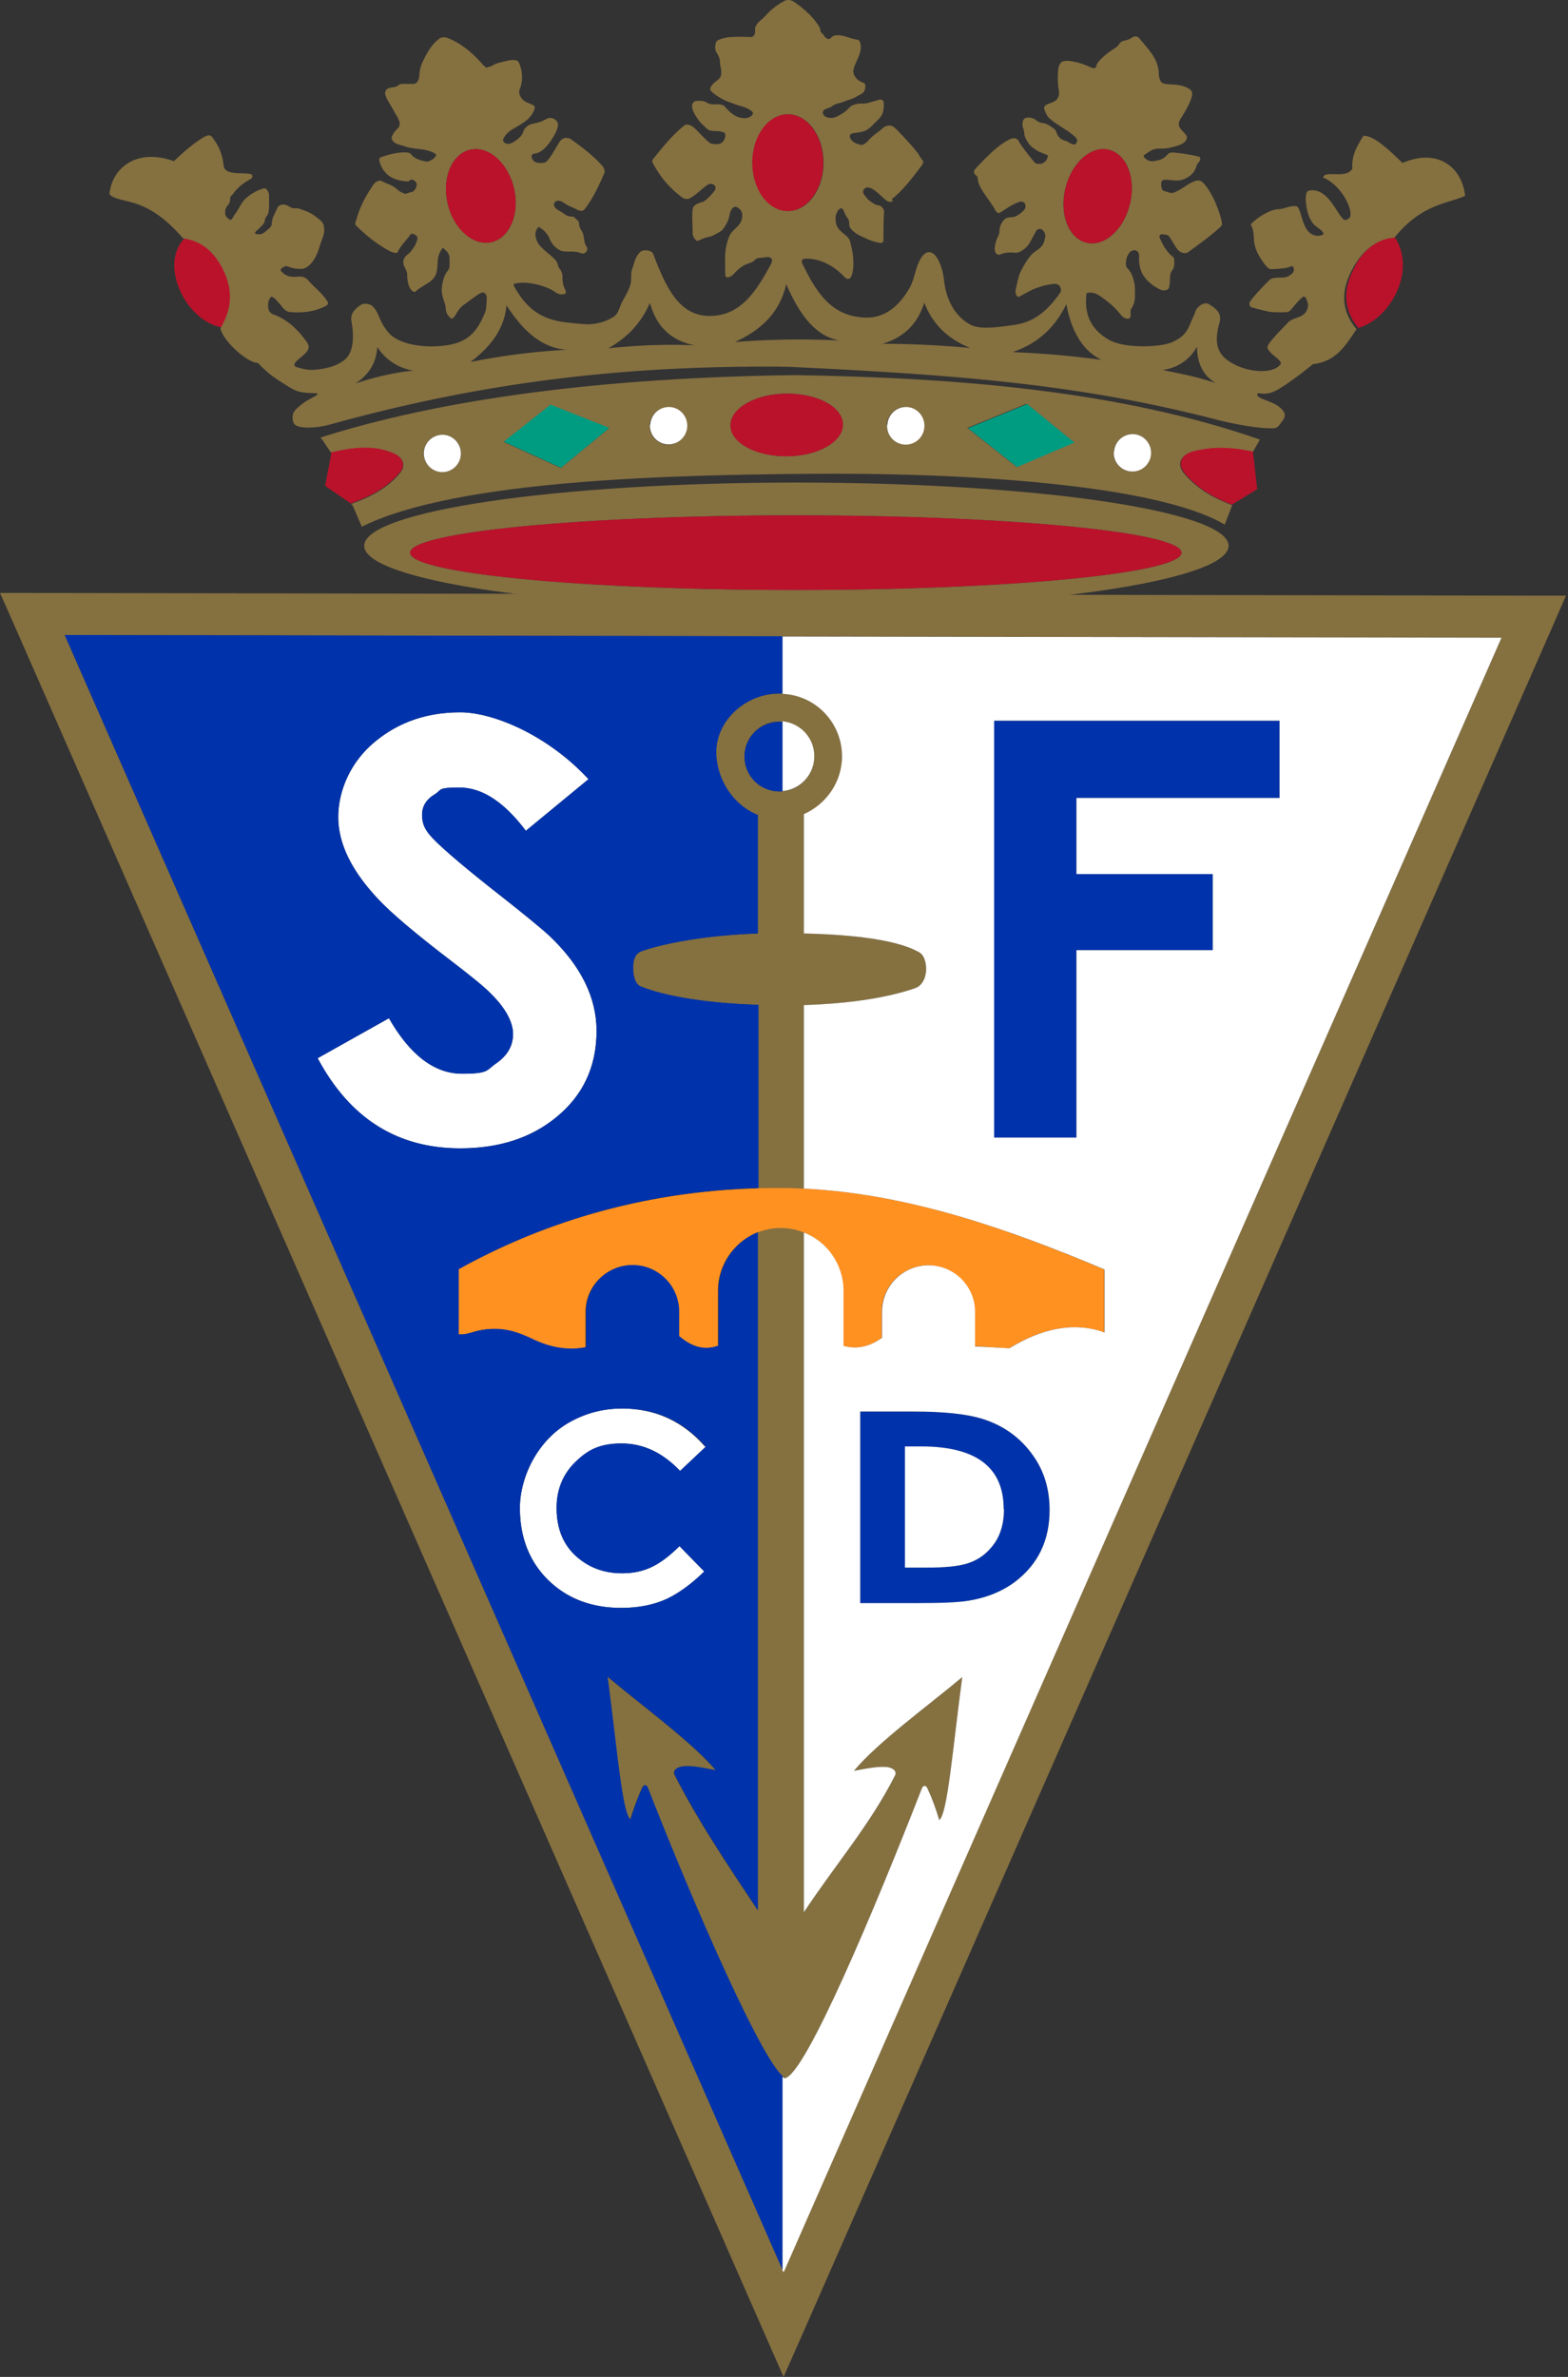 <svg xmlns="http://www.w3.org/2000/svg" width="330" height="500" fill="none">
  <rect width="100%" height="100%" fill="#333333" stroke="none"/>
  <path fill="#ba122b" fill-rule="evenodd" d="M46.706 68.81c2.197-3.704 2.95-7.722.377-12.681-1.947-3.83-4.709-5.776-8.224-6.215 0 0 0 .063.063.126-5.587 5.587.125 17.45 7.721 18.832z" clip-rule="evenodd"/>
  <path fill="#857040" fill-rule="evenodd" d="M187.696 41.874c2.574-1.946 5.399-5.901 6.215-6.968.879-1.067 0-1.256-.439-2.197-.44-.942-4.771-5.587-5.336-5.964-.502-.44-1.57-.502-2.323.188-.942.88-2.197 1.57-3.013 2.574-.502.565-1.193 1.13-1.758.942-.69-.189-1.444-.44-1.883-1.068-.314-.376-.439-.878-.126-1.13.377-.313.942-.25 1.507-.376.565-.063 1.193-.188 1.695-.44.502-.25.942-.627 1.318-1.004.565-.628 1.193-1.13 1.758-1.82.565-.754.69-1.444.69-2.762 0-.754-.376-1.068-1.192-.817s-1.632.503-2.449.691c-.627.126-1.255 0-1.883.126-.69.125-1.381.376-1.82.878-.44.503-.942.88-1.444 1.193-.691.377-1.381.879-2.197.879-.691 0-1.569-.126-1.821-.942-.125-.376.126-.69.503-.878.502-.252 1.067-.314 1.506-.691.565-.502 1.57-.565 2.323-.879.879-.377 1.883-.565 2.699-1.067.691-.44 1.695-.69 1.821-1.632.062-.44.251-1.13-.377-1.318-1.004-.314-1.695-1.005-2.009-1.884-.439-1.38 1.444-3.452 1.507-5.524 0-.565-.126-1.57-.691-1.632-1.506-.188-2.762-.942-4.143-.942-1.444 0-1.255.691-1.883.817-.377 0-.816-.377-1.004-.691-.314-.502-.754-.628-.817-1.255 0-.377-.251-.691-.439-1.005-1.255-1.946-3.264-3.64-5.085-4.896-.565-.377-1.381-.565-2.134-.126-1.381.754-2.699 1.758-3.704 2.888-.69.816-1.695 1.38-2.197 2.322-.314.565 0 1.319-.314 1.884-.125.25-.502.502-.753.44-1.318 0-2.448-.126-3.766 0-.942 0-2.009.187-2.888.564a1.09 1.09 0 0 0-.753.879c-.126.753-.126 1.318.251 1.883.439.69.69 1.318.69 2.134 0 .566.251 1.13.251 1.695s0 1.005-.251 1.381c-.565.691-1.506 1.13-1.883 1.884-.126.25-.314.627-.063.879.691.753 1.57 1.255 2.448 1.757.879.502 2.009.816 2.951 1.193.816.251 1.632.44 2.385.816.44.251 1.193.628 1.067 1.067-.188.628-1.067.942-1.757.942-2.009-.063-3.139-1.318-4.206-2.511-.628-.628-2.009-.314-2.888-.44-.627-.125-1.192-.627-1.883-.69-.628 0-1.444-.126-1.82.377-.377.439-.252 1.255 0 1.757.313.753.753 1.381 1.255 2.072.502.628 1.13 1.192 1.695 1.695.188.188.502.314.816.376.753.126 1.569 0 2.323.251.251 0 .627.189.627.503.126.565-.062 1.004-.439 1.506-.314.44-.879.565-1.444.565s-1.067 0-1.569-.44c-1.13-.94-2.072-2.134-3.139-3.075-.502-.44-1.444-.816-1.946-.44-2.574 2.01-4.645 4.646-6.717 7.22-.188.25 0 .627.126.878 1.506 2.762 3.452 5.148 6.214 7.157a1.53 1.53 0 0 0 1.381.125c1.193-.565 2.198-1.632 3.202-2.385.377-.314.816-.69 1.318-.69.44 0 1.067.376 1.005.815 0 .69-.754 1.193-1.13 1.758-.565.44-1.005 1.067-1.695 1.255-1.13.314-1.946.754-2.009 1.633-.188 1.757.063 3.452 0 5.021 0 .565.691 1.57 1.004 1.507.314 0 1.381-.69 2.637-.879.439-.063 1.946-.941 2.385-1.193.377-.25 1.256-1.632 1.57-2.573.188-.628.188-1.319.565-1.884.188-.313.627-.753 1.004-.627.628.25 1.193.816 1.256 1.444.125.878-.189 1.883-.817 2.51-.753.817-1.569 1.382-1.946 2.386-.627 1.57-.878 3.39-.816 5.022 0 1.004 0 2.323.063 3.076.126.753 1.193.314 1.758-.314.816-.879 1.569-1.57 2.574-2.009.69-.314 1.381-.376 1.946-1.004.376-.44 1.13-.314 1.695-.44.565-.062 1.192-.25 1.632.126.376.314.188.879-.063 1.318-2.888 5.399-6.026 10.295-11.864 10.797-6.78.565-9.793-4.77-12.869-12.994-.314-.879-2.197-.941-2.637-.502-1.13 1.004-1.318 2.323-1.82 3.766-.377 1.005 0 2.197-.377 3.265-.376 1.255-1.067 2.385-1.695 3.515-.565 1.067-.753 2.448-1.757 3.139-1.821 1.192-4.206 1.757-6.341 1.57-5.273-.503-10.483-.378-14.626-7.91-.377-.754.314-.628.628-.691 1.946-.377 5.084.251 7.344 1.444.502.25.942.753 1.632.879.44.062 1.381.062 1.256-.503-.063-.439-.314-.753-.44-1.192-.188-.628-.313-1.319-.251-1.946 0-.69-.251-1.256-.627-1.758-.377-.502-.377-1.255-.816-1.758-1.068-1.13-2.323-1.946-3.327-3.076-.565-.627-.879-1.506-.942-2.322 0-.628.188-1.067.69-1.632.44.313.879.565 1.256.941.314.314.565.69.816 1.067.188.314.251.69.439.942.251.44.503.879.879 1.193.44.376.942.816 1.507.941 1.13.252 2.197 0 3.327.252.439.062.879.376 1.318.25.565-.188.879-.941.565-1.38-.69-.88-.439-2.072-.879-3.014-.251-.565-.69-1.004-.69-1.569 0-.377-.126-.879-.44-1.067s-.565-.69-.879-.69c-.816 0-1.318-.189-1.82-.566-.691-.565-1.507-.753-2.009-1.444-.251-.376-.251-.753.063-1.067.188-.25.439-.313.942-.25.565.125.816.376 1.318.69.565.376 1.193.565 1.82.879.565.25 1.507.941 2.135.188 1.506-1.883 2.95-4.77 4.143-7.596.251-.565-.189-1.318-.628-1.757-1.946-2.135-4.269-3.83-6.34-5.336-.628-.44-1.758-.502-2.386.44-.816 1.192-1.506 2.699-2.511 3.891-.439.565-.816.628-1.506.628-.816 0-1.444-.126-1.821-.879-.188-.377-.125-1.004.377-1.067 1.695-.126 3.013-1.82 3.955-3.327.502-.816 1.067-1.82 1.13-2.825 0-.69-1.13-1.883-2.511-1.13-1.318.753-1.946.753-3.139 1.067-.69.189-1.507.88-1.695 1.632-.125.565-.628 1.068-1.067 1.444-.691.502-1.318 1.067-2.197 1.067-.502 0-1.13-.502-.942-.941.377-.816.816-1.319 1.57-1.883 1.192-.754 2.448-1.381 3.515-2.26a5.9 5.9 0 0 0 1.381-1.884c.126-.314.314-.878 0-1.067-.753-.502-1.946-.69-2.511-1.444-.502-.627-.753-1.38-.439-2.134.627-1.506.565-3.452 0-4.96-.189-.501-.314-1.066-1.319-1.066-.753 0-1.506.188-2.26.376-.69.189-1.443.314-2.134.754-.376.25-.879.314-1.318.502a7 7 0 0 1-.691-.565c-2.322-2.7-4.77-4.645-7.532-5.713-.503-.188-1.13-.188-1.57.063-1.507 1.067-2.51 2.637-3.453 4.583-.376.753-.69 1.57-.816 2.448-.125.753 0 1.507-.502 2.134-.314.44-.753.503-1.318.44h-1.946c-.502 0-.753.44-1.193.565-.627.25-1.38.125-1.946.565-.314.25-.44.816-.314 1.192.377 1.193 1.193 2.198 1.758 3.327.44.816 1.067 1.632 1.256 2.574.062.44-.126.879-.44 1.193a4.3 4.3 0 0 0-1.13 1.506c-.125.252-.188.628 0 .88.502.94 1.758 1.004 2.762 1.38.69.251 1.381.314 2.135.44.816.125 1.632.125 2.448.376.502.126 1.067.314 1.506.565.189.063.314.314.44.44-.189.25-.377.565-.628.753-.502.314-1.067.69-1.632.565-1.13-.251-2.26-.502-3.076-1.506-.188-.252-.565-.377-.879-.377-2.009-.126-3.766.44-5.524 1.004-.251.063-.314.565-.251.816.502 1.946 1.758 3.202 3.327 3.767.816.314 1.695.44 2.574.502.376 0 .69-.502 1.004-.377.44.126 1.005.565.942 1.068 0 .69-.628 1.569-1.193 1.569-.44 0-.816.377-1.255.314-.691-.189-1.13-.44-1.695-.942-1.005-.941-2.763-1.381-3.202-1.695-.502-.314-1.38.188-1.695.628-1.506 2.26-2.7 4.206-3.578 7.219-.125.44-.502 1.13-.188 1.444 2.071 2.071 4.394 3.955 7.093 5.398.502.252 1.507.628 1.695.252.628-1.382 1.758-2.386 2.7-3.704.25-.314.69-.126 1.004.063.377.25.565.565.44 1.004-.315 1.067-.691 1.632-1.382 2.51-.376.503-1.004.754-1.318 1.32a1.8 1.8 0 0 0-.188 1.38c.188.69.753 1.381.753 2.072 0 .941.126 2.009.565 2.887.188.377.879 1.068 1.193.754.941-.88 2.134-1.381 3.201-2.197.44-.314.879-.88 1.067-1.382.314-.69.314-1.506.377-2.26.063-1.318.188-2.196 1.13-3.39.753.817 1.444 1.005 1.38 2.575 0 .878.126 1.694-.313 2.197-.942 1.13-1.193 2.573-1.318 3.954-.063 1.068.376 2.135.69 3.14.251.94 0 1.945 1.067 2.824.189.188.189.44.754 0 .502-.502.941-1.883 2.26-2.762 1.255-.879 3.327-2.574 3.892-2.511.502 0 .878.69.816 1.318-.126 1.005 0 2.135-.44 3.076-1.946 4.645-4.206 6.529-9.793 6.905-3.766.252-8.411-.502-10.42-2.825-2.197-2.573-1.82-3.954-3.327-5.524-.565-.565-1.758-.753-2.448-.376-1.13.69-2.323 1.82-2.072 3.327.188 1.192.377 2.385.314 3.64 0 1.696-.44 3.579-1.758 4.646-1.757 1.381-4.017 1.883-6.277 2.072-1.318.125-2.7-.189-4.018-.628-.25-.126-.314-.565-.125-.816.69-.88 1.82-1.507 2.448-2.323.942-1.13.126-1.946-.44-2.7-1.13-1.569-2.824-3.2-4.394-4.142a12.6 12.6 0 0 0-2.071-1.005c-.942-.314-1.256-1.067-1.193-2.008 0-.754.188-1.256.69-1.758.754.25 1.068.816 1.57 1.318.753.816 1.193 1.883 2.574 1.946 2.197.126 4.331 0 6.528-.942 1.381-.564 1.507-.816.816-1.757-1.067-1.507-2.573-2.637-3.766-4.018-.44-.502-1.067-.879-2.197-.753-1.57.188-2.637-.188-3.453-1.13-.44-.502.502-.942.942-1.067.502-.063 1.192.565 3.139.565.816 0 1.443-.377 2.071-1.005 1.067-1.13 1.695-2.824 2.009-4.017.376-1.193.816-1.946.879-2.95 0-.691-.063-1.507-.565-2.01-1.005-.94-2.197-1.82-3.516-2.26-.69-.25-1.506-.627-2.197-.501-.502.062-1.004-.377-1.57-.628-.627-.314-1.631-.188-1.945.44-.314.564-.502 1.067-.754 1.569-.313.565-.439 1.192-.502 1.82 0 .628-.44.942-.879 1.318-.564.503-1.067.942-1.757.942-.314 0-.628 0-.879-.188.125-.503.377-.565.565-.754.314-.25.565-.565.816-.816.251-.25.628-.627.69-1.13 0-.439.314-.816.566-1.192.439-.754.313-2.762.313-4.206 0-.502-.502-1.444-1.004-1.381-1.381.314-2.762 1.13-3.83 2.071-1.066.942-1.506 2.323-2.385 3.453-.314.377-.44.816-.816 1.13-.502-.126-1.255-.754-1.193-1.444 0-.565.063-1.067.503-1.57.376-.439.502-.627.565-1.631 0-.377.44-.565.627-.88 1.068-1.506 2.386-2.385 3.641-3.075.502-.251.565-.942-.062-1.067-1.444-.252-2.95 0-4.395-.44-.627-.188-1.13-.628-1.192-1.255-.314-2.762-1.193-4.457-2.449-6.09-.502-.69-1.38-.188-1.883.126-2.197 1.318-4.206 3.139-6.152 4.96-8.098-2.888-13.12 1.694-13.559 6.967 2.323 2.26 7.47-.062 15.505 9.29 3.453.44 6.215 2.386 8.224 6.215 2.574 4.96 1.82 8.977-.377 12.68.502 2.7 5.838 7.408 7.91 7.283 2.322 2.573 4.394 3.703 6.152 4.833 2.197 1.381 2.887 1.444 6.34 1.57.188.69-2.009.879-4.52 3.39-.816.816-.816 1.883-.502 2.762.502 1.506 4.959 1.13 7.344.502 33.396-9.29 63.465-12.618 96.799-12.241 35.593 1.695 61.205 3.64 90.081 11.11 3.955 1.005 9.102 1.947 12.053 1.821.941 0 1.381-.941 1.946-1.695.941-1.255 0-2.197-.879-2.887-1.758-1.256-4.52-1.632-4.52-2.511 0-.69 1.193.377 3.515-.628 1.005-.376 4.332-2.574 8.224-5.775 5.022-.502 7.093-4.332 9.165-7.345-3.327-3.954-3.39-8.286-.565-13.182 2.009-3.578 4.959-5.713 8.349-5.838 5.901-7.47 11.55-7.345 15.066-9.04-.628-5.775-5.524-10.17-13.183-6.905-4.08-4.018-6.466-5.775-8.223-5.712-1.444 2.322-2.511 4.205-2.323 6.905-1.318 2.322-5.901.188-6.152 1.883 3.955 1.57 6.591 7.219 5.524 8.537l-.69.377c-1.507.44-3.327-7.157-7.91-6.152-.565.188-.816 1.444-.314 4.017.251 1.13.691 2.26 1.507 3.14.628.627 1.569 1.004 1.946 1.82.125.313-.691.502-1.067.502-3.641 0-3.265-5.462-4.583-6.215-1.444-.188-2.448.565-3.892.628-1.444 0-4.269 1.57-5.775 3.201 1.444 2.574-.565 3.83 3.076 8.538.314.376.753.816 1.13.879.251 0 3.076-.126 3.703-.377.628-.251 1.005-.44 1.13.125.126.503 0 .942-.376 1.193-.691.628-1.318.816-2.135.816-.878 0-2.008 0-2.573.502-1.444 1.507-2.951 2.95-4.143 4.646-.189.314 0 .941.251 1.067 1.004.314 2.071.565 3.138.816.503.126 1.13.251 1.633.251.816 0 1.506.063 2.385 0 .439 0 .816-.063 1.067-.314.879-.941 1.632-2.071 2.699-2.887.189-.126.628 0 .691.314.251.753.69 1.318.125 2.51-.313.691-.878 1.005-1.067 1.13-.627.377-2.26.69-2.887 1.444-.628.69-2.762 2.762-3.892 4.269-.251.376-.565.942-.314 1.318.628 1.067 1.82 1.632 2.574 2.574 0 .188.251.314.125.502-1.444 2.385-8.035 1.946-11.676-1.13-2.134-1.82-2.071-4.457-1.255-7.407.565-1.883-.377-2.888-2.198-4.018-.941-.565-2.448.44-2.824 1.507-.251.816-.879 2.009-1.005 2.385-.941 2.323-1.757 3.076-3.829 4.08s-9.856 1.57-13.434-.502c-3.201-1.82-5.336-4.833-4.645-9.792 1.13-.252 1.946 0 3.013.753 3.955 2.762 3.955 4.017 4.959 4.457.314.188.879.314 1.13 0 .377-.502-.063-1.381.314-1.946.942-1.381.753-2.7.753-4.08 0-1.444-.565-3.077-1.067-3.767-.439-.69-.816-.816-.816-1.255-.125-1.57.565-2.637 1.067-2.95.503-.315 1.068-.315 1.444.125.314.44.251.879.251 1.444-.063 1.255.377 2.699.816 3.39.879 1.38 2.009 2.26 3.578 3.075.565.314 1.695.251 1.884-.376.314-.942.125-1.884.314-2.888.188-.879.816-.753.816-2.448 0-.377 0-.88-.251-1.13-1.005-.753-2.072-2.135-2.825-4.08-.189-.503.251-.754.565-.691.565.126 1.13 0 1.443.502.628.816 1.13 1.946 1.758 2.7.502.627 1.57 1.067 2.323.502 2.071-1.57 4.582-3.265 6.842-5.399.377-.377.063-1.067 0-1.57-.816-2.824-1.946-5.398-3.515-7.281-.942-1.13-1.695-.816-2.637-.377-1.067.503-2.197 1.444-3.327 1.946-.376.189-.816.377-1.255.251-.565-.188-1.507-.376-1.632-.627-.314-.628-.377-1.695 0-1.946.439-.377 1.946 0 3.013 0 1.193 0 2.322-.565 3.076-1.256.565-.502.879-1.067 1.13-1.946.125-.44.627-.753.753-1.193 0-.188 0-.565-.251-.627-1.758-.44-3.515-.69-5.336-.88-.377 0-.879 0-1.13.252-1.193 1.381-2.134 1.381-3.139 1.57-.753.125-1.632-.315-2.008-.942-.189-.251.251-.502.502-.628.816-.628 1.632-1.067 2.574-1.067.878 0 1.757 0 2.636-.251.942-.251 2.009-.44 2.762-1.067.377-.314.753-.88.502-1.381-.502-.817-1.632-1.57-1.632-2.386s.628-1.507 1.005-2.197c.565-.942 1.13-1.946 1.506-2.95s.565-1.82-.376-2.386c-1.068-.628-2.198-.816-3.39-.879-.816-.062-2.197 0-2.511-.628a3.26 3.26 0 0 1-.44-1.694c-.062-2.95-2.071-4.96-4.017-7.282-.565-.69-1.067-.628-1.821-.126-1.067.628-1.569.377-2.134.816-.377.314-.628.942-1.318 1.319-1.381.816-3.704 2.699-3.829 3.64-.189.942-1.13.377-1.57.189-.439-.189-1.318-.565-2.26-.816-1.067-.251-2.197-.565-3.264-.251-.565.188-.879 1.004-.942 1.632a15 15 0 0 0-.062 2.887c0 .816.314 1.695.188 2.511-.126.565-.377 1.005-.879 1.319-.628.376-1.381.502-1.946.879-.188.188-.377.502-.251.753.251.753.565 1.57 1.193 2.071.879.754 1.82 1.319 2.762 1.946.502.377 1.067.628 1.569 1.067.502.44 1.13.754 1.381 1.381.126.377-.188.942-.565 1.005-.628.063-1.192-.565-1.82-.753-1.067-.252-1.632-.816-2.009-1.946-.188-.503-.753-.817-1.193-1.13-.502-.314-1.13-.628-1.695-.69-.439 0-.878-.252-1.255-.503-.628-.565-1.632-.816-2.386-.502-.376.125-.502.69-.565 1.067-.062.816.314 1.318.377 2.009 0 .753.44 1.57.942 2.26.376.565.941.941 1.506 1.318.503.377 1.13.565 1.695.816.314.126.565.251.879.377-.125.439-.314 1.067-.753 1.38-.377.252-.691.44-1.067.377-.565 0-.816 0-1.193-.502-.44-.502-2.762-3.39-3.139-4.206s-1.255-.753-1.82-.502c-2.637 1.256-4.959 3.766-7.031 5.9-.314.377-.816.817-.502 1.382.188.314.69.502.69.941-.062 1.884 2.449 4.457 3.767 6.843.125.314.628.628.879.44 1.381-.88 2.699-1.821 4.206-2.323.376-.126.878.062 1.067.376s.188.816 0 1.13c-.44.628-1.13 1.13-1.821 1.507-.565.314-1.255.188-1.883.376a1.2 1.2 0 0 0-.691.44c-.564.628-.941 1.444-.941 2.197 0 1.318-.816 1.506-1.005 3.766-.062.816.44 1.633 1.256 1.256.879-.377 2.009-.44 2.95-.314.879.063 1.507-.377 2.323-1.067.879-.753 1.381-2.197 2.197-3.516.188-.376.816-.565 1.193-.313.628.439.816 1.192.69 1.632-.251 1.38-.565 2.008-1.946 2.887-1.443.88-2.636 3.202-3.327 4.583-.251.565-.69 2.323-.941 3.704-.126.69.314 1.569.753 1.318 1.004-.502 2.009-1.13 3.013-1.57 1.256-.502 2.511-.878 3.892-1.067.628-.125 1.444-.062 1.758.69.125.315.188.754 0 1.068-3.013 4.331-5.964 6.34-9.856 6.842-3.076.44-6.968 1.005-8.914 0-2.134-1.067-3.641-2.887-4.582-5.022-1.632-3.766-.628-5.398-2.448-8.85-.691-1.256-2.009-2.26-3.327-.503-1.507 2.197-1.444 4.77-2.763 6.843-2.448 4.143-5.649 6.214-9.478 5.963-6.906-.377-10.044-5.336-12.995-11.488-.188-.314 0-.879.628-.879 2.699-.125 5.775 1.13 8.286 3.83.565.627 1.193.44 1.381 0 .691-1.319.628-4.018.126-6.152-.189-.753-.251-1.695-.879-2.26-.942-.942-2.26-1.57-2.448-3.201-.126-1.005 0-1.633.502-2.386.502-.69.942-.44 1.13 0 .251.565.502 1.193.879 1.632.314.377.314.879.314 1.318 0 .942 1.318 1.884 2.197 2.323 1.318.628 2.762 1.381 4.394 1.57.314 0 .628 0 .628-.754 0-1.946 0-3.955.125-5.838 0-.565-.565-1.255-1.193-1.318-.627-.063-1.129-.44-1.569-.753-.314-.189-.565-.44-.816-.69-.314-.503-.879-.88-.816-1.508 0-.502.628-.878 1.004-.816.628.063 1.068.377 1.57.754.816.627 1.506 1.38 2.322 2.008.314.252.942.377 1.319.126zm25.549 32.14c5.336-1.82 8.914-5.336 11.174-10.044 1.067 5.775 3.453 9.793 7.408 11.739-6.341-.879-12.492-1.381-18.582-1.632zM185.75 72.32c3.83-1.193 7.094-3.452 8.789-8.663 1.757 4.708 5.147 7.722 9.667 9.542-6.215-.565-12.304-.879-18.456-.879m38.481-32.705c1.318-5.399 5.399-9.04 9.165-8.098 3.767.942 5.713 6.026 4.394 11.425-1.318 5.398-5.398 9.04-9.165 8.098s-5.712-6.027-4.394-11.425m-50.91-5.399c0 5.65-3.327 10.17-7.47 10.17s-7.47-4.583-7.47-10.17 3.327-10.17 7.47-10.17 7.47 4.583 7.47 10.17m-7.847 25.55c2.637 6.088 5.901 10.86 11.174 11.864-7.345-.377-14.626-.251-21.971.313 5.21-2.385 9.353-5.9 10.797-12.178m-28.688 3.954c1.381 5.085 4.583 7.973 9.354 8.914-6.089-.251-12.116 0-18.079.628 3.452-2.009 6.591-4.708 8.725-9.542m-30.194.502c3.264 5.022 7.093 8.914 12.617 9.354-6.654.376-13.371 1.192-20.213 2.573 4.206-3.138 7.156-6.905 7.596-11.927m138.103 13.622c2.825-.44 5.462-1.82 7.219-4.896.063 4.08 1.695 6.277 3.955 7.658-3.703-1.318-7.47-2.008-11.174-2.762M79.411 73.01c1.883 2.95 4.833 4.52 7.595 4.959-4.08.377-8.474 1.444-12.178 2.7 2.51-1.696 4.331-3.956 4.582-7.66m19.46-41.494c3.829-.942 7.972 2.7 9.29 8.035 1.256 5.336-.816 10.42-4.645 11.362-3.83.942-7.973-2.7-9.29-8.035-1.256-5.336.815-10.42 4.645-11.362" clip-rule="evenodd"/>
  <path fill="#ba122b" fill-rule="evenodd" d="M103.517 50.913c3.829-.942 5.9-6.026 4.645-11.362s-5.399-8.977-9.29-8.035c-3.83.941-5.901 6.026-4.646 11.362s5.399 8.977 9.291 8.035m54.803-16.697c0 5.65 3.327 10.17 7.47 10.17 4.144 0 7.471-4.583 7.471-10.17s-3.327-10.17-7.471-10.17c-4.143 0-7.47 4.583-7.47 10.17m65.914 5.397c-1.319 5.399.69 10.484 4.394 11.425 3.766.942 7.847-2.699 9.165-8.097 1.318-5.4-.691-10.484-4.394-11.426-3.767-.941-7.847 2.7-9.165 8.098m61.078 16.194c-2.762 4.896-2.7 9.228.565 13.182 6.779-1.946 12.241-12.052 7.721-19.02-3.39.188-6.34 2.26-8.349 5.838z" clip-rule="evenodd"/>
  <path fill="#857040" fill-rule="evenodd" d="M165.664 95.98c-6.528.064-11.864-2.824-11.927-6.465 0-3.64 5.21-6.654 11.739-6.717s11.864 2.825 11.927 6.466c0 3.64-5.21 6.654-11.739 6.717m24.671-2.51c-2.135-.126-3.83-2.009-3.704-4.143s2.009-3.83 4.143-3.704 3.829 2.009 3.641 4.143c-.126 2.135-2.009 3.83-4.143 3.704zm23.666 4.77-10.421-8.223 12.492-5.084 9.919 8.097-12.053 5.148zm20.401-3.2c.126-2.135 2.009-3.83 4.143-3.704s3.83 2.008 3.641 4.143c-.125 2.134-2.008 3.829-4.143 3.703-2.134-.125-3.829-2.008-3.703-4.143zm-89.83-5.211c-.125 2.134-2.009 3.83-4.143 3.704s-3.829-2.01-3.704-4.143c.126-2.135 2.009-3.83 4.143-3.704s3.83 2.009 3.641 4.143zm-16.321.188-10.232 8.412-11.99-5.461 9.855-7.784 12.367 4.896zm-34.903 1.444c2.135.126 3.83 2.009 3.641 4.143-.125 2.135-2.009 3.83-4.143 3.704s-3.83-2.009-3.704-4.143 2.01-3.83 4.144-3.704zm-25.926.502c.754.942 1.507 2.26 2.26 3.265 4.52-1.068 9.228-1.695 13.497.314 1.695.816 2.26 2.448 1.067 3.891-2.7 3.328-6.403 5.148-10.358 6.592l.314.251 1.946 4.52c20.15-10.044 66.98-10.86 92.843-11.111 33.773-.377 74.451 2.197 88.763 10.671l1.57-4.08c-3.578-1.381-7.094-3.139-10.107-6.654-1.569-1.82-.942-3.767 1.632-4.52 4.332-1.255 8.6-.942 12.806 0l1.507-2.636c-29.065-10.107-62.712-12.995-97.803-13.56-40.301.502-74.325 4.96-100.062 13.183z" clip-rule="evenodd"/>
  <path fill="#ba122b" fill-rule="evenodd" d="M84.178 99.377c1.193-1.444.628-3.076-1.067-3.892-4.269-2.008-8.914-1.38-13.496-.314 0 0 .062.126.125.189l-1.318 6.842 5.398 3.704c3.955-1.444 7.659-3.264 10.358-6.592zm165.159.19c3.013 3.515 6.528 5.273 10.106 6.654v-.188c.063 0 5.148-3.139 5.148-3.139l-.879-7.784v-.126c-4.143-.878-8.412-1.192-12.743 0-2.511.754-3.202 2.7-1.632 4.52z" clip-rule="evenodd"/>
  <path fill="#fff" fill-rule="evenodd" d="M92.843 99.315a3.93 3.93 0 0 0 4.143-3.704c.126-2.135-1.507-4.018-3.64-4.143a3.93 3.93 0 0 0-4.144 3.703 3.93 3.93 0 0 0 3.704 4.143zm43.945-9.987a3.93 3.93 0 0 0 3.704 4.143 3.93 3.93 0 0 0 4.143-3.704c.125-2.134-1.507-4.017-3.641-4.143a3.93 3.93 0 0 0-4.143 3.704zm49.906 0a3.93 3.93 0 1 0 7.847.44c.126-2.135-1.506-4.019-3.641-4.144a3.93 3.93 0 0 0-4.143 3.704zm47.703 5.711a3.929 3.929 0 1 0 7.847.439c.126-2.134-1.506-4.017-3.641-4.143a3.93 3.93 0 0 0-4.143 3.704z" clip-rule="evenodd"/>
  <path fill="#009c82" fill-rule="evenodd" d="m118.013 98.433 10.233-8.412-12.367-4.896-9.856 7.784 11.99 5.461zm85.628-8.411 10.42 8.223 12.053-5.147L216.196 85l-12.493 5.085z" clip-rule="evenodd"/>
  <path fill="#ba122b" fill-rule="evenodd" d="M165.662 95.988c6.529-.062 11.802-3.076 11.739-6.716 0-3.642-5.399-6.53-11.927-6.466-6.529.063-11.802 3.076-11.739 6.716 0 3.641 5.399 6.53 11.927 6.466" clip-rule="evenodd"/>
  <path fill="#857040" fill-rule="evenodd" d="M167.609 101.508c-50.22 0-90.96 5.963-90.96 13.308s40.74 13.308 90.96 13.308 90.96-5.963 90.96-13.308-40.741-13.308-90.96-13.308M86.316 116.26c0-4.332 36.346-7.847 81.167-7.847s81.167 3.515 81.167 7.847c0 4.331-36.346 7.847-81.167 7.847s-81.167-3.516-81.167-7.847" clip-rule="evenodd"/>
  <path fill="#ba122b" fill-rule="evenodd" d="M167.48 108.414c-44.821 0-81.167 3.515-81.167 7.847 0 4.331 36.346 7.847 81.167 7.847s81.167-3.516 81.167-7.847-36.346-7.847-81.167-7.847" clip-rule="evenodd"/>
  <path fill="#857040" fill-rule="evenodd" d="m6.78 124.734 316.006.565h6.78l-2.7 6.215-157.877 359.258-4.081 9.228-4.08-9.291L2.762 130.949 0 124.734zm309.226 9.417-302.384-.565 151.286 344.317z" clip-rule="evenodd"/>
  <path fill="#0033ab" fill-rule="evenodd" d="M255.24 199.875h-28.688v39.422h-17.325v-87.695h60.075v16.258h-42.75v16.008h28.688z" clip-rule="evenodd"/>
  <path fill="#fff" fill-rule="evenodd" d="m148.523 304.332-5.399 5.085c-3.641-3.829-7.721-5.776-12.304-5.776-4.582 0-7.093 1.319-9.73 3.893-2.636 2.573-3.955 5.838-3.955 9.667 0 5.524 2.26 9.479 6.654 11.99 2.135 1.192 4.52 1.757 7.094 1.757s4.708-.502 6.654-1.506c1.695-.879 3.515-2.26 5.461-4.206l5.211 5.336c-2.762 2.699-5.399 4.582-7.91 5.775-2.762 1.255-5.964 1.883-9.542 1.883-6.277 0-11.362-1.946-15.379-5.838-3.955-3.892-5.964-8.977-5.964-15.191s3.515-14.187 10.546-18.079q5.085-2.826 10.923-2.825c7.031 0 12.869 2.699 17.514 8.035z" clip-rule="evenodd"/>
  <path fill="#0033ab" fill-rule="evenodd" d="M220.901 317.645c0 6.34-2.386 11.362-7.219 15.066-2.762 2.072-6.027 3.39-9.856 4.018-2.197.376-5.963.502-11.236.502h-11.551V296.93h11.299c6.278 0 11.112.502 14.501 1.569 4.395 1.381 7.973 3.955 10.609 7.721 2.323 3.265 3.453 7.094 3.453 11.425m-9.667-.188c0-8.788-5.776-13.183-17.389-13.183h-3.39v25.487h4.583c3.703 0 6.466-.251 8.349-.816 2.574-.754 4.52-2.26 6.026-4.457 1.256-1.884 1.883-4.269 1.883-7.031z" clip-rule="evenodd"/>
  <path fill="#fff" fill-rule="evenodd" d="M125.546 216.824c0 7.533-2.825 13.559-8.412 18.142-5.336 4.394-12.053 6.591-20.276 6.591-13.246 0-23.227-6.277-30.006-18.958l15.003-8.411c4.457 7.784 9.604 11.676 15.38 11.676 5.775 0 5.084-.754 7.218-2.198 2.323-1.632 3.516-3.64 3.516-6.151s-1.57-5.462-4.708-8.538c-1.193-1.255-3.892-3.452-7.973-6.591q-11.487-8.757-15.63-13.183-8.475-8.945-8.475-17.325c0-5.587 2.636-11.739 7.847-15.945 4.959-4.08 10.923-6.089 17.828-6.089s18.33 4.708 26.993 14.061l-13.183 10.86c-4.582-6.089-9.228-9.102-13.999-9.102-4.77 0-3.64.502-5.21 1.444-1.758 1.067-2.636 2.511-2.636 4.268 0 1.758.502 2.888 1.569 4.206 1.507 1.821 5.775 5.587 12.994 11.3 6.905 5.398 10.986 8.788 12.304 10.044 6.591 6.277 9.856 12.931 9.856 19.962z" clip-rule="evenodd"/>
  <path fill="#857040" fill-rule="evenodd" d="M165.163 437.038c-4.206-2.071-19.146-36.095-28.876-61.016-.251-.565-.816-.754-1.193.125a51 51 0 0 0-2.448 6.591c-1.758-1.381-2.762-14.5-4.834-30.069 7.345 6.215 17.766 13.748 22.788 19.712-2.198-.377-5.085-1.13-7.219-.754-.628.126-2.009.628-1.381 1.821 4.896 9.604 11.111 18.832 17.451 28.374V211.364c-10.735-.314-19.774-1.82-24.796-3.892-1.256-.502-1.569-2.511-1.569-3.829s.251-2.95 1.632-3.453c5.084-1.82 14.061-3.452 24.733-3.829V171.44c-4.834-1.946-8.286-6.78-8.726-12.304-.565-7.156 5.901-13.245 13.246-13.245 7.344 0 13.245 5.9 13.245 13.245s-3.39 10.107-8.035 12.115v25.11c10.483.251 19.46 1.318 24.168 3.892 1.255.691 1.569 2.323 1.569 3.641s-.565 3.327-2.26 3.955c-5.775 2.009-13.684 3.264-23.477 3.578v190.834c6.842-10.295 13.873-18.33 19.146-28.688.628-1.192-.753-1.695-1.381-1.82-2.134-.314-5.022.377-7.219.753 5.022-6.026 15.442-13.559 22.787-19.711-2.072 15.568-3.076 28.688-4.834 30.069-.69-2.323-1.506-4.583-2.448-6.591-.376-.879-.941-.691-1.193-.126-9.73 24.922-24.607 60.515-28.876 61.017zm-1.13-285.247a7.314 7.314 0 0 0-7.344 7.345 7.314 7.314 0 0 0 7.344 7.345 7.315 7.315 0 0 0 7.345-7.345 7.315 7.315 0 0 0-7.345-7.345" clip-rule="evenodd"/>
  <path fill="#ff9121" fill-rule="evenodd" d="M96.422 267.046v13.684c2.574.126 3.516-1.255 7.91-1.129 2.887 0 5.273 1.004 7.533 2.071 3.578 1.695 7.281 2.637 11.362 1.758v-7.47c0-5.399 4.394-9.793 9.793-9.793s9.792 4.394 9.792 9.793v5.147c2.323 1.946 4.897 3.202 8.287 2.009v-11.613c0-7.219 5.9-13.183 13.182-13.183s13.183 5.901 13.183 13.183v11.613c3.201.879 5.775 0 8.098-1.695v-5.461c0-5.399 4.394-9.793 9.793-9.793s9.792 4.394 9.792 9.793v7.219h.503c2.259.188 4.457.314 6.716.439 6.529-4.017 13.371-5.712 20.025-3.327v-13.245c-22.033-9.291-44.444-17.012-67.984-17.138-24.419-.125-47.458 5.713-68.048 17.138z" clip-rule="evenodd"/>
  <path fill="#fff" fill-rule="evenodd" d="M164.656 166.416a7.33 7.33 0 0 0 6.717-7.345c0-3.892-2.95-6.968-6.717-7.344z" clip-rule="evenodd"/>
  <path fill="#fff" fill-rule="evenodd" d="M177.211 159.134c0 5.398-3.39 10.106-8.035 12.115v25.11c10.483.251 19.46 1.318 24.168 3.892 1.256.69 1.57 2.323 1.57 3.641s-.565 3.327-2.26 3.955c-5.776 2.008-13.685 3.264-23.478 3.578v38.606c21.783 1.067 42.749 8.349 63.277 17.012v13.245c-6.654-2.385-13.497-.69-20.025 3.327l-6.717-.376h-.502v-7.282c0-5.399-4.395-9.793-9.793-9.793-5.399 0-9.793 4.394-9.793 9.793v5.461c-2.323 1.632-4.897 2.574-8.098 1.695V271.5c0-5.524-3.453-10.358-8.349-12.241v143c6.842-10.295 13.873-18.33 19.146-28.688.628-1.193-.753-1.695-1.381-1.82-2.134-.314-5.022.376-7.219.753 5.022-6.026 15.443-13.559 22.787-19.711-2.071 15.568-3.076 28.688-4.833 30.069-.691-2.323-1.507-4.583-2.449-6.592-.376-.878-.941-.69-1.192-.125-9.73 24.921-24.608 60.514-28.877 61.017-.188-.063-.313-.189-.502-.377v40.74l.189.377h.125L316.005 134.15l-151.349-.252v12.053c7.031.314 12.555 6.089 12.555 13.183m29.63 139.359c4.394 1.381 7.972 3.955 10.609 7.721 2.322 3.264 3.452 7.094 3.452 11.425 0 6.34-2.385 11.362-7.219 15.066-2.762 2.071-6.026 3.39-9.856 4.018-2.197.376-5.963.502-11.236.502H181.04v-40.301h11.3c6.277 0 11.111.502 14.501 1.569m2.385-59.196v-87.696h60.075v16.258h-42.749v16.008h28.688v16.007h-28.688v39.423z" clip-rule="evenodd"/>
  <path fill="#fff" fill-rule="evenodd" d="M211.231 317.448c0-8.788-5.775-13.182-17.388-13.182h-3.39v25.486h4.583c3.703 0 6.465-.251 8.349-.816 2.573-.753 4.519-2.26 6.026-4.457 1.255-1.883 1.883-4.269 1.883-7.031z" clip-rule="evenodd"/>
  <path fill="#0033ab" fill-rule="evenodd" d="M134.78 200.19c5.084-1.821 14.061-3.453 24.733-3.83v-24.921c-4.834-1.946-8.287-6.78-8.726-12.304-.565-7.156 5.901-13.245 13.245-13.245h.628v-12.053l-151.035-.251L164.66 477.401v-40.74c-4.833-4.269-18.958-36.661-28.311-60.64-.251-.565-.816-.754-1.193.125a51 51 0 0 0-2.448 6.592c-1.758-1.382-2.762-14.501-4.834-30.069 7.345 6.214 17.766 13.747 22.788 19.711-2.198-.377-5.085-1.13-7.22-.754-.627.126-2.008.628-1.381 1.821 4.897 9.604 11.111 18.832 17.452 28.374V259.198c-4.834 1.946-8.287 6.716-8.287 12.241v11.613c-3.389 1.192-5.963-.063-8.286-2.009v-5.148c0-5.398-4.394-9.792-9.793-9.792s-9.792 4.394-9.792 9.792v7.471c-4.081.816-7.847-.063-11.363-1.758-2.259-1.067-4.645-2.009-7.532-2.072-4.395-.062-5.336 1.319-7.91 1.13v-13.684c19.209-10.672 40.489-16.447 63.088-17.075v-38.544c-10.734-.313-19.774-1.82-24.796-3.892-1.255-.502-1.569-2.511-1.569-3.829s.251-2.95 1.632-3.452zm-3.767 96.107c7.031 0 12.869 2.699 17.514 8.035l-5.398 5.085c-3.641-3.829-7.722-5.775-12.304-5.775-4.583 0-7.094 1.318-9.73 3.892s-3.955 5.838-3.955 9.667c0 5.524 2.26 9.479 6.654 11.99 2.134 1.193 4.52 1.758 7.094 1.758 2.573 0 4.708-.503 6.654-1.507 1.695-.879 3.515-2.26 5.461-4.206l5.21 5.336c-2.762 2.699-5.398 4.583-7.909 5.775-2.762 1.256-5.964 1.883-9.542 1.883-6.277 0-11.362-1.946-15.38-5.838-3.954-3.892-5.963-8.976-5.963-15.191s3.515-14.187 10.546-18.079q5.085-2.825 10.923-2.825zm-5.461-79.472c0 7.533-2.825 13.559-8.412 18.142-5.336 4.394-12.053 6.591-20.276 6.591-13.246 0-23.227-6.278-30.006-18.958l15.003-8.412c4.457 7.784 9.604 11.676 15.38 11.676 5.775 0 5.084-.753 7.219-2.197 2.322-1.632 3.515-3.641 3.515-6.152s-1.569-5.461-4.708-8.537c-1.193-1.255-3.892-3.453-7.972-6.591q-11.489-8.757-15.631-13.183-8.475-8.946-8.475-17.326c0-5.587 2.637-11.738 7.847-15.944 4.96-4.081 10.923-6.089 17.828-6.089s18.33 4.708 26.993 14.061l-13.183 10.86c-4.582-6.089-9.228-9.102-13.999-9.102-4.77 0-3.64.502-5.21 1.443-1.757 1.068-2.636 2.511-2.636 4.269s.502 2.888 1.57 4.206c1.506 1.82 5.774 5.587 12.993 11.299 6.906 5.399 10.986 8.789 12.304 10.044 6.591 6.278 9.856 12.932 9.856 19.963z" clip-rule="evenodd"/>
  <path fill="#0033ab" fill-rule="evenodd" d="M156.688 159.133a7.314 7.314 0 0 0 7.344 7.345h.628v-14.626h-.628a7.313 7.313 0 0 0-7.344 7.344z" clip-rule="evenodd"/>
</svg>
